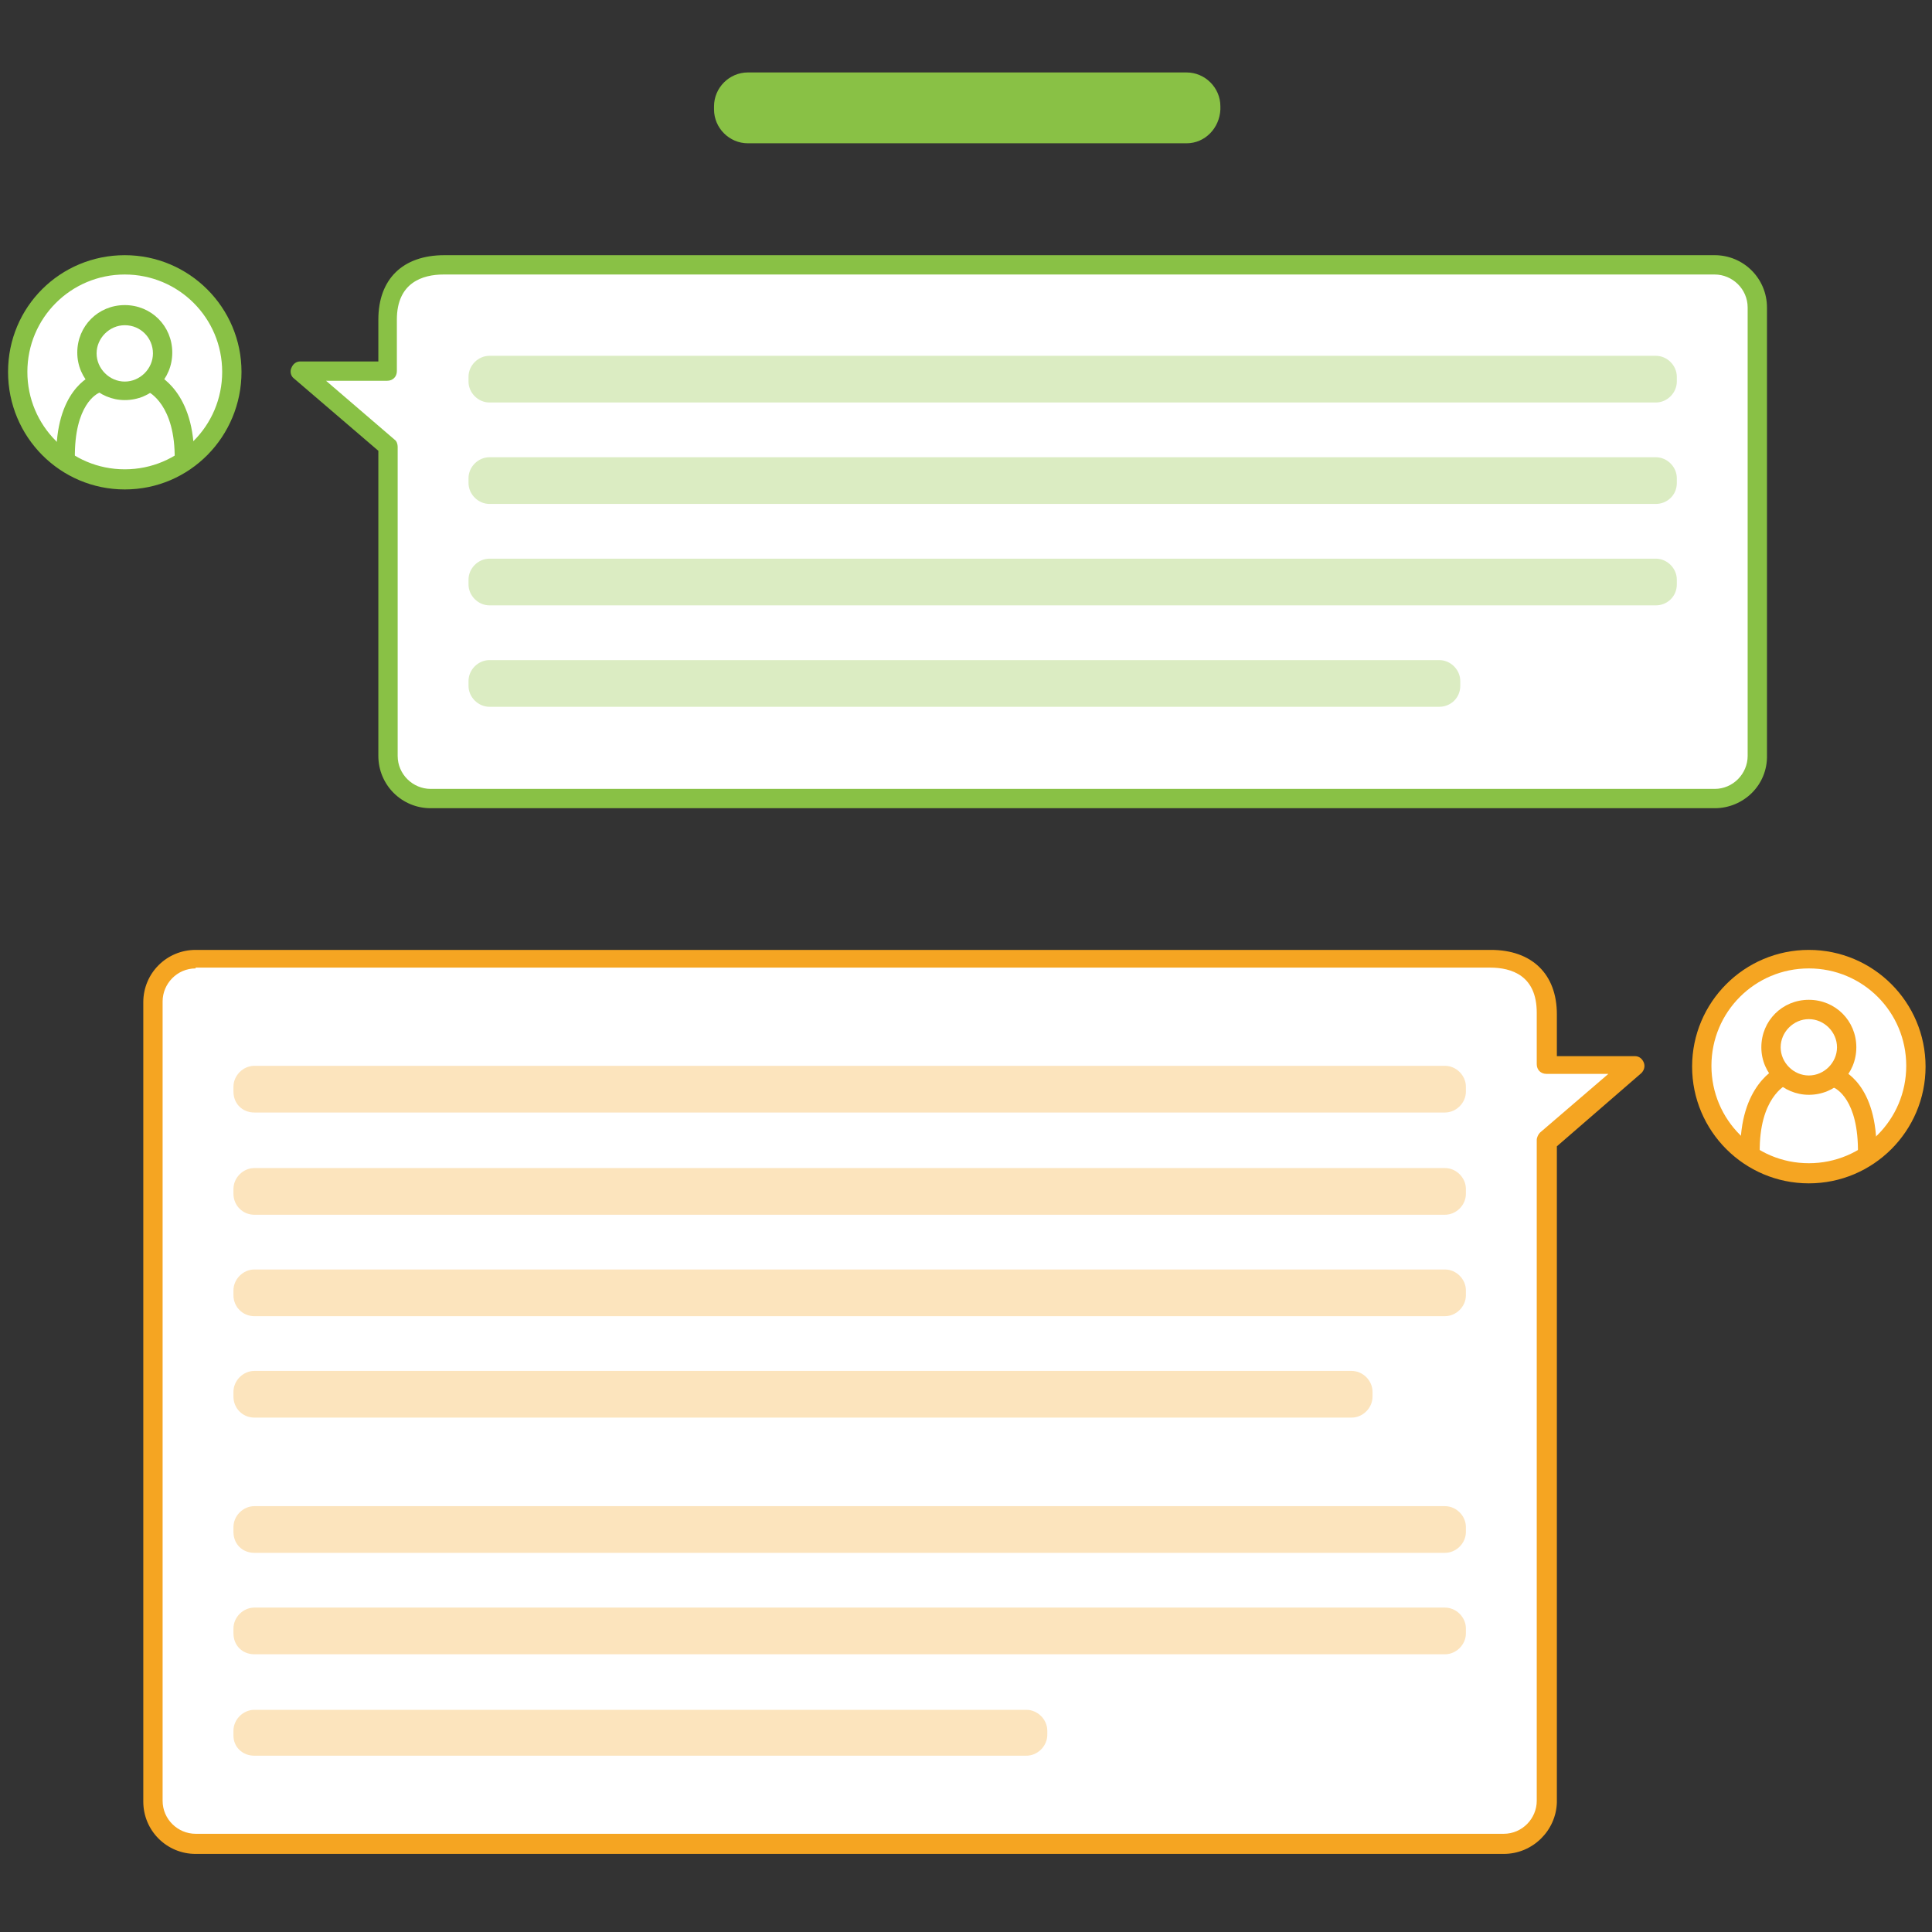 <svg width="240" height="240" viewBox="0 0 240 240" fill="none" xmlns="http://www.w3.org/2000/svg">
                <rect x="0" y="0" width="240" height="240" fill="#333333" stroke="none"/>
                <path d="M24.3 119.1H185.2C189.3 119.1 192.2 121.2 192.2 125.9V132.3H203L192.1 141.7V223.8C192.1 226.8 189.7 229.1 186.8 229.1H24.3C21.3 229.1 19 226.7 19 223.8V124.5C18.9 121.5 21.3 119.1 24.3 119.1Z" fill="white"></path>
                <path d="M186.8 230.3H24.3C20.7 230.3 17.8 227.4 17.8 223.8V124.5C17.8 120.9 20.7 118 24.3 118H185.2C190.3 118 193.4 121 193.4 126V131.2H203.1C203.6 131.2 204 131.5 204.2 132C204.4 132.5 204.2 133 203.9 133.3L193.4 142.4V223.9C193.3 227.4 190.4 230.3 186.8 230.3ZM24.3 120.3C22 120.3 20.2 122.2 20.2 124.4V223.7C20.2 226 22.1 227.8 24.3 227.8H186.8C189.1 227.8 190.9 225.9 190.9 223.7V141.6C190.9 141.3 191.1 140.9 191.3 140.7L199.8 133.4H192.1C191.4 133.4 190.9 132.9 190.9 132.2V125.8C190.9 121.2 187.8 120.2 185.1 120.2H24.3V120.3Z" fill="#F5A522"></path>
                <path d="M213 32.9H55.1C51 32.9 48.1 35 48.1 39.7V46.1H37.3L48.2 55.5V93.9C48.2 96.9 50.6 99.2 53.5 99.2H213C216 99.2 218.3 96.8 218.3 93.9V38.2C218.4 35.3 216 32.9 213 32.9Z" fill="white"></path>
                <path d="M213 100.4H53.5C49.9 100.4 47 97.5 47 93.9V56L36.5 47C36.1 46.7 36 46.1 36.2 45.7C36.4 45.2 36.8 44.9 37.3 44.9H47V39.7C47 34.7 50 31.7 55.2 31.7H213C216.6 31.7 219.5 34.6 219.5 38.2V93.8C219.6 97.5 216.6 100.4 213 100.4ZM40.5 47.3L49 54.6C49.3 54.8 49.4 55.2 49.4 55.5V93.9C49.4 96.2 51.3 98 53.5 98H213C215.3 98 217.1 96.1 217.1 93.9V38.2C217.1 35.9 215.2 34.1 213 34.1H55.1C52.5 34.1 49.3 35.1 49.3 39.7V46.1C49.3 46.8 48.8 47.3 48.1 47.3H40.5Z" fill="#89C145"></path>
                <path d="M205.7 50H60.8C59.4 50 58.2 48.8 58.2 47.4V46.8C58.2 45.4 59.4 44.2 60.8 44.2H205.7C207.1 44.2 208.3 45.4 208.3 46.8V47.4C208.3 48.8 207.1 50 205.7 50Z" fill="#DBECC2"></path>
                <path d="M205.7 62.6H60.8C59.4 62.6 58.2 61.4 58.2 60V59.4C58.2 58 59.4 56.8 60.8 56.8H205.7C207.1 56.8 208.3 58 208.3 59.4V60C208.3 61.5 207.1 62.6 205.7 62.6Z" fill="#DBECC2"></path>
                <path d="M205.7 75.2H60.8C59.4 75.2 58.2 74 58.2 72.6V72C58.2 70.6 59.4 69.4 60.8 69.4H205.7C207.1 69.4 208.3 70.6 208.3 72V72.6C208.3 74.1 207.1 75.2 205.7 75.2Z" fill="#DBECC2"></path>
                <path d="M178.8 87.8H60.8C59.4 87.8 58.2 86.6 58.2 85.2V84.6C58.2 83.2 59.4 82 60.8 82H178.8C180.2 82 181.4 83.2 181.4 84.6V85.2C181.4 86.7 180.2 87.8 178.8 87.8Z" fill="#DBECC2"></path>
                <path d="M15.5 59.5C22.845 59.5 28.8 53.546 28.8 46.2C28.8 38.855 22.845 32.9 15.5 32.9C8.155 32.9 2.2 38.855 2.2 46.2C2.2 53.546 8.155 59.5 15.5 59.5Z" fill="white"></path>
                <path d="M15.5 60.8C7.5 60.8 1 54.3 1 46.2C1 38.1 7.5 31.7 15.5 31.7C23.5 31.7 30 38.2 30 46.2C30 54.2 23.6 60.8 15.5 60.8ZM15.5 34.1C8.8 34.1 3.4 39.5 3.4 46.2C3.4 52.9 8.8 58.3 15.5 58.3C22.2 58.3 27.6 52.9 27.6 46.2C27.6 39.5 22.2 34.1 15.5 34.1Z" fill="#89C145"></path>
                <path d="M15.5 49.7C12.3 49.7 9.6 47.1 9.6 43.8C9.6 40.5 12.2 37.9 15.5 37.9C18.8 37.9 21.4 40.5 21.4 43.8C21.4 47.1 18.8 49.7 15.5 49.7ZM15.5 40.4C13.6 40.4 12 42 12 43.9C12 45.8 13.6 47.4 15.5 47.4C17.4 47.4 19 45.8 19 43.9C19 42 17.5 40.4 15.5 40.4Z" fill="#89C145"></path>
                <path d="M8.2 58.3C7.5 58.3 7 57.8 7 57.1C6.8 48.5 11.3 46.7 11.5 46.6C12.1 46.4 12.8 46.7 13 47.3C13.2 47.9 12.9 48.6 12.3 48.8C12.1 48.9 9.2 50.2 9.3 57C9.4 57.7 8.9 58.2 8.2 58.3Z" fill="#89C145"></path>
                <path d="M22.9 58.3C22.2 58.3 21.7 57.7 21.7 57.1C21.8 50.3 18.5 48.7 18.3 48.6C17.7 48.3 17.4 47.6 17.7 47C18 46.4 18.6 46.1 19.3 46.4C19.5 46.5 24.3 48.6 24.1 57.2C24.1 57.7 23.5 58.3 22.9 58.3Z" fill="#89C145"></path>
                <path opacity="0.3" d="M31.6 138.2H179.5C180.9 138.2 182.1 137 182.1 135.6V135C182.1 133.6 180.9 132.4 179.5 132.4H31.6C30.2 132.4 29 133.6 29 135V135.6C29 137.1 30.1 138.2 31.6 138.2Z" fill="#F5A522"></path>
                <path opacity="0.3" d="M31.6 150.9H179.5C180.9 150.9 182.1 149.7 182.1 148.3V147.7C182.1 146.3 180.9 145.1 179.5 145.1H31.6C30.2 145.1 29 146.3 29 147.7V148.3C29 149.7 30.1 150.9 31.6 150.9Z" fill="#F5A522"></path>
                <path opacity="0.3" d="M31.6 163.5H179.5C180.9 163.5 182.1 162.3 182.1 160.9V160.3C182.1 158.9 180.9 157.7 179.5 157.7H31.6C30.2 157.7 29 158.9 29 160.3V160.9C29 162.3 30.1 163.5 31.6 163.5Z" fill="#F5A522"></path>
                <path opacity="0.3" d="M31.6 176.1H167.9C169.3 176.1 170.5 174.9 170.5 173.5V172.9C170.5 171.5 169.3 170.3 167.9 170.3H31.6C30.2 170.3 29 171.5 29 172.9V173.5C29 174.9 30.1 176.1 31.6 176.1Z" fill="#F5A522"></path>
                <path opacity="0.3" d="M31.6 192.9H179.5C180.9 192.9 182.1 191.7 182.1 190.3V189.7C182.1 188.3 180.9 187.1 179.5 187.1H31.6C30.2 187.1 29 188.3 29 189.7V190.3C29 191.8 30.1 192.9 31.6 192.9Z" fill="#F5A522"></path>
                <path opacity="0.3" d="M31.6 205.5H179.5C180.9 205.5 182.1 204.3 182.1 202.9V202.3C182.1 200.9 180.9 199.7 179.5 199.7H31.6C30.2 199.7 29 200.9 29 202.3V202.9C29 204.4 30.1 205.5 31.6 205.5Z" fill="#F5A522"></path>
                <path opacity="0.3" d="M31.6 218.1H127.5C128.9 218.1 130.1 216.9 130.1 215.5V215C130.1 213.6 128.9 212.4 127.5 212.4H31.6C30.2 212.4 29 213.6 29 215V215.6C29 217 30.1 218.1 31.6 218.1Z" fill="#F5A522"></path>
                <path d="M224.7 145.8C232.045 145.8 238 139.846 238 132.5C238 125.155 232.045 119.2 224.7 119.2C217.355 119.2 211.4 125.155 211.4 132.5C211.4 139.846 217.355 145.8 224.7 145.8Z" fill="white"></path>
                <path d="M224.7 147C216.7 147 210.2 140.5 210.2 132.5C210.2 124.5 216.7 118 224.7 118C232.7 118 239.2 124.5 239.2 132.5C239.2 140.5 232.7 147 224.7 147ZM224.7 120.3C218 120.3 212.6 125.7 212.6 132.4C212.6 139.1 218 144.5 224.7 144.5C231.4 144.5 236.8 139.1 236.8 132.4C236.8 125.7 231.4 120.3 224.7 120.3Z" fill="#F5A522"></path>
                <path d="M224.7 136C221.5 136 218.8 133.4 218.8 130.1C218.8 126.8 221.4 124.2 224.7 124.2C228 124.2 230.6 126.8 230.6 130.1C230.6 133.4 228 136 224.7 136ZM224.7 126.6C222.8 126.6 221.2 128.2 221.2 130.1C221.2 132 222.8 133.6 224.7 133.6C226.6 133.6 228.2 132 228.2 130.1C228.2 128.2 226.6 126.6 224.7 126.6Z" fill="#F5A522"></path>
                <path d="M232 144.5C231.3 144.5 230.8 143.9 230.8 143.3C230.9 136.5 228 135.2 227.8 135.1C227.2 134.8 226.9 134.2 227.1 133.5C227.3 132.9 228 132.6 228.6 132.8C228.8 132.9 233.3 134.6 233.1 143.3C233.2 144 232.7 144.5 232 144.5Z" fill="#F5A522"></path>
                <path d="M217.4 144.5C216.7 144.5 216.2 144 216.2 143.3C216 134.7 220.8 132.6 221 132.5C221.6 132.2 222.3 132.5 222.6 133.1C222.9 133.7 222.6 134.4 222 134.7C221.8 134.8 218.5 136.4 218.6 143.2C218.6 143.9 218.1 144.5 217.4 144.5Z" fill="#F5A522"></path>
                <path d="M147.4 17.8H92.9C90.6 17.8 88.7 15.9 88.7 13.6V13.2C88.7 10.9 90.6 9 92.9 9H147.4C149.7 9 151.6 10.9 151.6 13.2V13.6C151.5 15.9 149.7 17.8 147.4 17.8Z" fill="#89C145"></path>
              </svg>